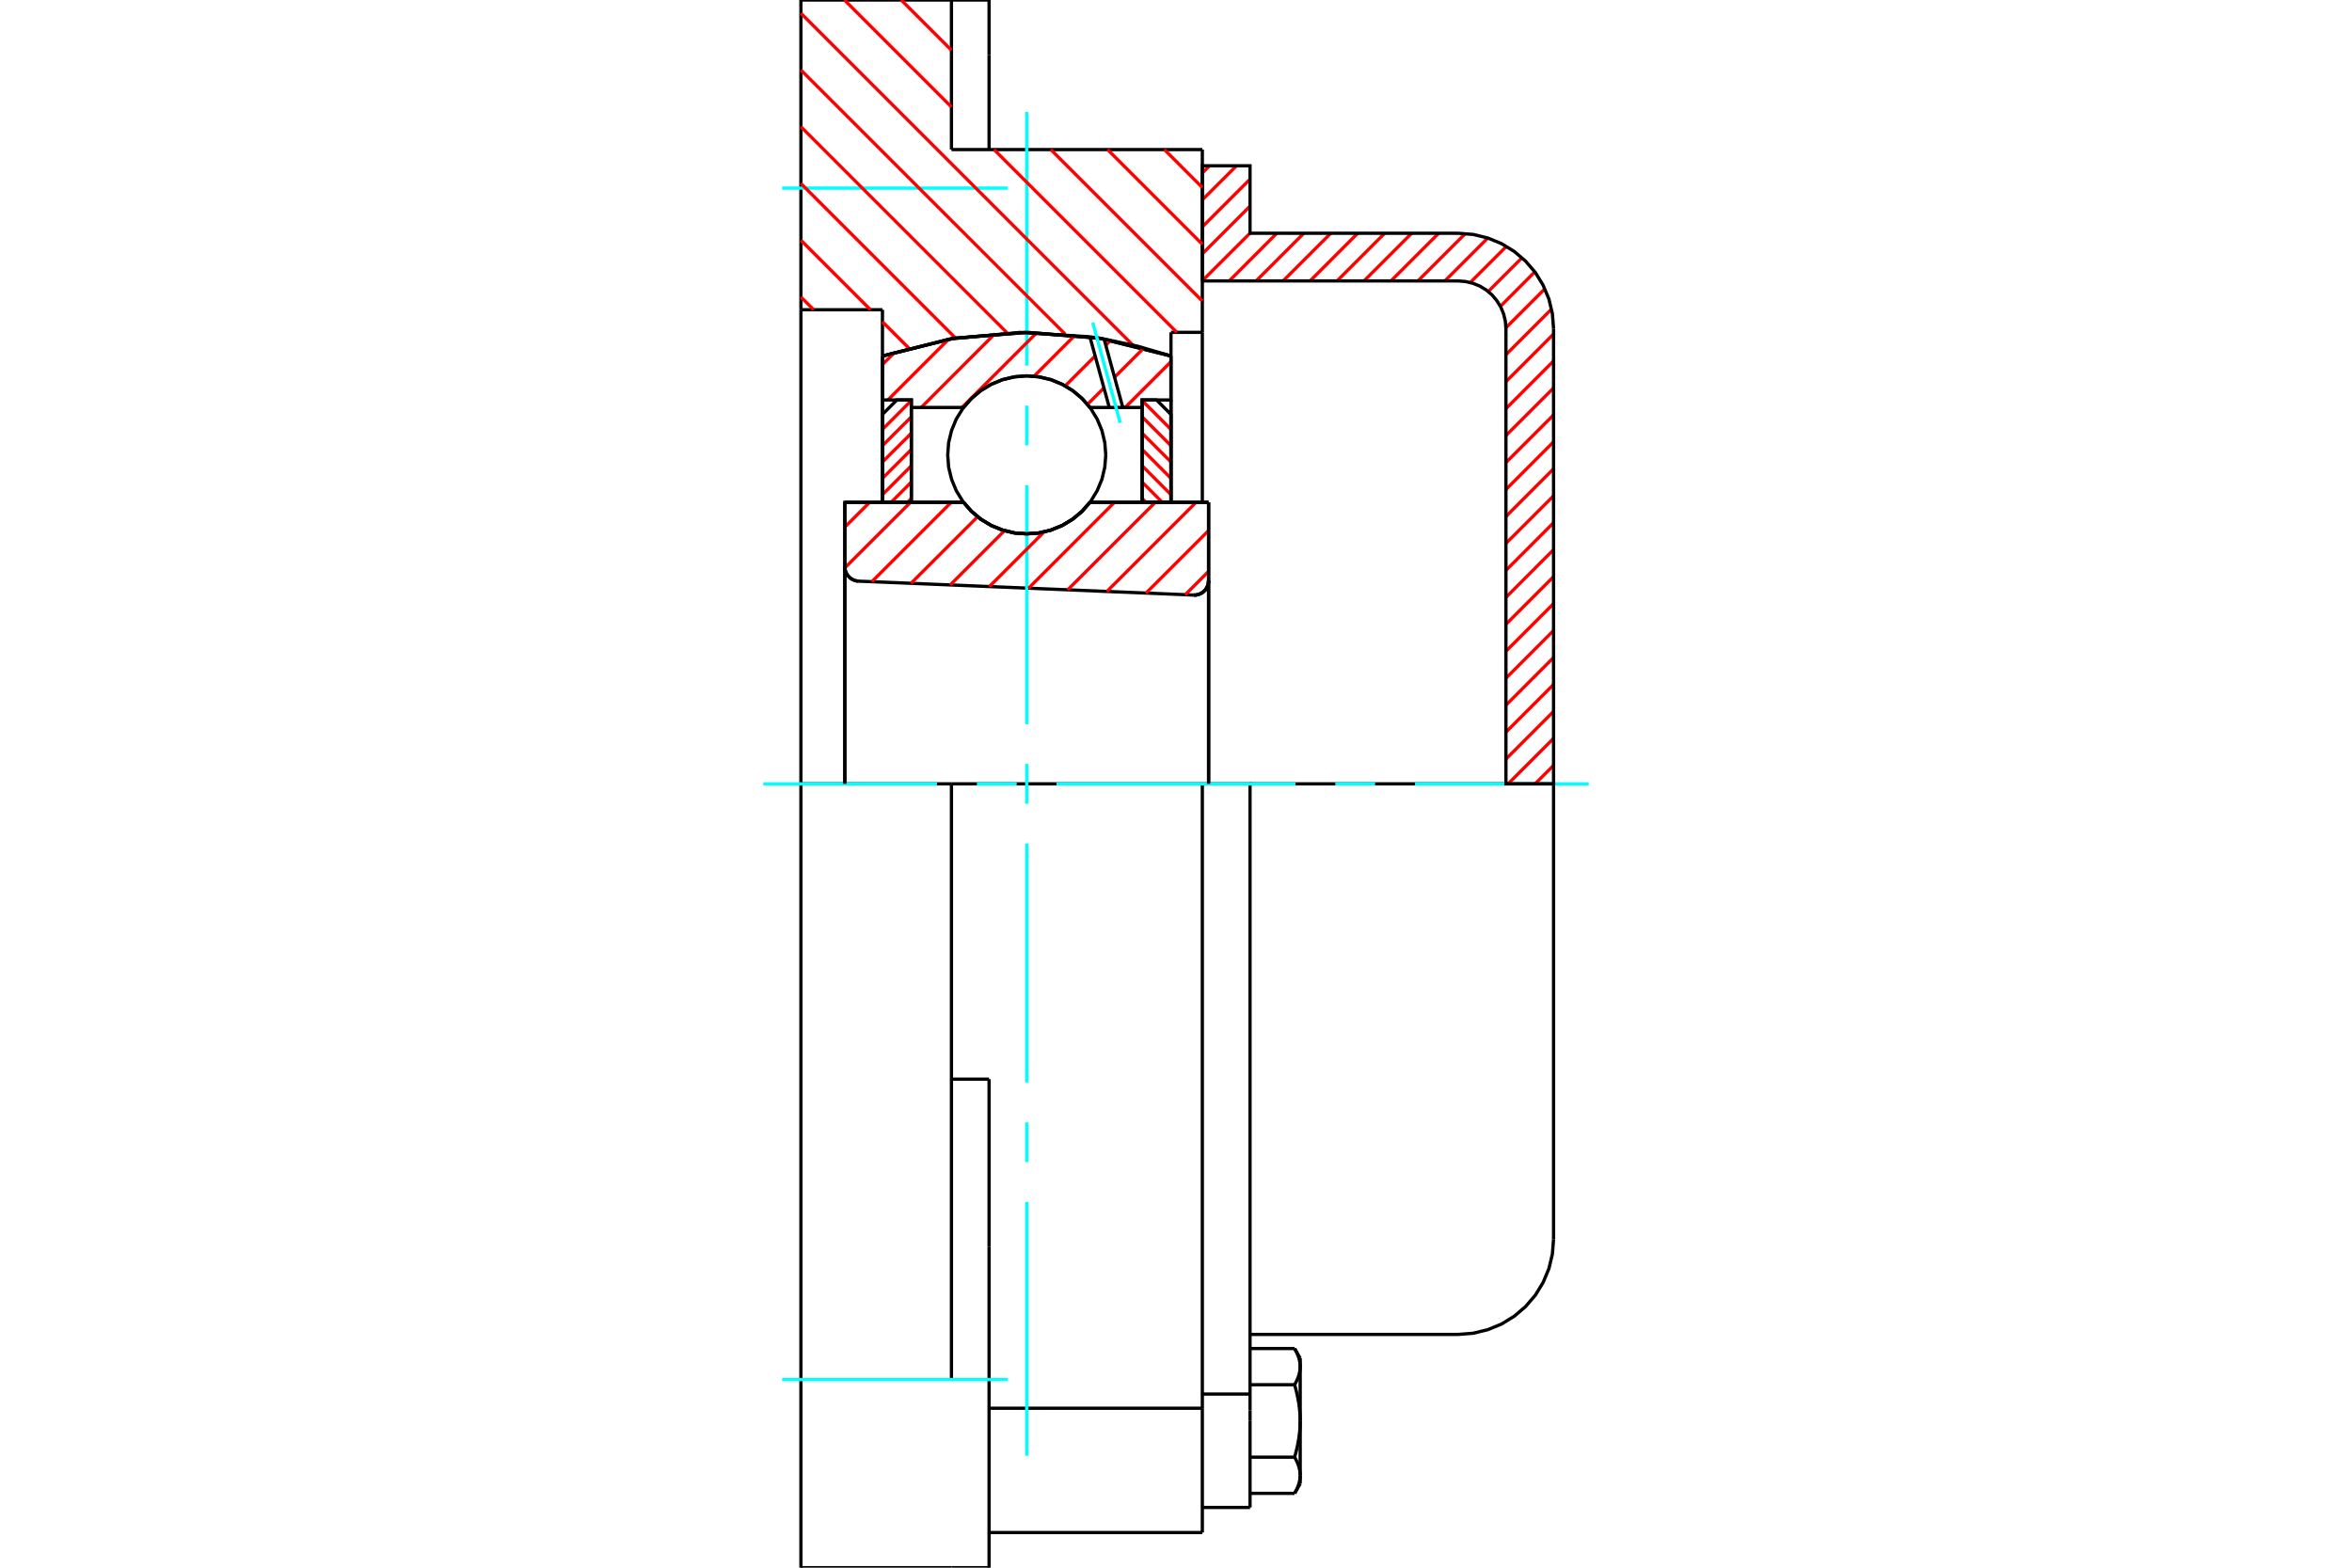 <?xml version="1.0" standalone="no"?>
<!DOCTYPE svg PUBLIC "-//W3C//DTD SVG 1.1//EN"
	"http://www.w3.org/Graphics/SVG/1.1/DTD/svg11.dtd">
<svg xmlns="http://www.w3.org/2000/svg" height="100%" width="100%" viewBox="0 0 36000 24000">
	<rect x="-1800" y="-1200" width="39600" height="26400" style="fill:#FFF"/>
	<g style="fill:none; fill-rule:evenodd" transform="matrix(1 0 0 1 0 0)">
		<g style="fill:none; stroke:#000; stroke-width:50; shape-rendering:geometricPrecision">
			<polyline points="18269,9110 18305,9109 18340,9102 18373,9089 18404,9072 18431,9049 18455,9023 18474,8992 18488,8960 18496,8925 18499,8890"/>
			<line x1="18499" y1="7690" x2="18499" y2="8890"/>
			<line x1="16683" y1="7690" x2="18499" y2="7690"/>
			<polyline points="14748,7690 14871,7830 15014,7950 15174,8046 15347,8116 15529,8159 15715,8173 15901,8159 16083,8116 16256,8046 16416,7950 16560,7830 16683,7690"/>
			<line x1="12931" y1="7690" x2="14748" y2="7690"/>
			<line x1="12931" y1="8676" x2="12931" y2="7690"/>
			<polyline points="12931,8676 12934,8710 12941,8743 12954,8774 12971,8803 12993,8829 13018,8852 13046,8870 13077,8884 13109,8893 13143,8897"/>
			<line x1="18269" y1="9110" x2="13143" y2="8897"/>
			<line x1="18499" y1="8890" x2="18499" y2="12000"/>
			<line x1="12931" y1="8676" x2="12931" y2="12000"/>
			<polyline points="18269,9110 18305,9109 18340,9102 18373,9089 18404,9072 18431,9049 18455,9023 18474,8992 18488,8960 18496,8925 18499,8890"/>
			<polyline points="18403,23462 18403,21754 18403,21559"/>
			<line x1="15139" y1="21559" x2="18403" y2="21559"/>
			<line x1="14563" y1="2290" x2="18403" y2="2290"/>
			<line x1="18403" y1="12000" x2="18403" y2="21559"/>
			<line x1="18403" y1="12000" x2="14563" y2="12000"/>
			<line x1="15139" y1="16521" x2="14563" y2="16521"/>
			<line x1="14563" y1="12000" x2="12259" y2="12000"/>
			<line x1="13507" y1="4742" x2="12259" y2="4742"/>
			<line x1="13507" y1="5450" x2="13507" y2="4742"/>
			<polyline points="17923,5450 16834,5179 15715,5088 14596,5179 13507,5450"/>
			<line x1="17923" y1="5088" x2="17923" y2="5450"/>
			<line x1="18403" y1="5088" x2="17923" y2="5088"/>
			<line x1="18403" y1="2290" x2="18403" y2="5088"/>
			<line x1="14563" y1="0" x2="14563" y2="2290"/>
			<line x1="12259" y1="0" x2="14563" y2="0"/>
			<line x1="12259" y1="4742" x2="12259" y2="0"/>
			<line x1="17923" y1="5450" x2="17923" y2="7690"/>
			<line x1="13507" y1="7690" x2="13507" y2="5450"/>
			<line x1="18403" y1="5088" x2="18403" y2="7690"/>
			<line x1="12259" y1="12000" x2="12259" y2="4742"/>
			<polyline points="12259,24000 12259,21120 12259,12000"/>
			<line x1="15139" y1="19084" x2="15139" y2="16521"/>
			<line x1="14563" y1="21120" x2="14563" y2="12000"/>
			<line x1="15139" y1="24000" x2="15139" y2="19084"/>
			<line x1="15139" y1="844" x2="15139" y2="0"/>
			<line x1="15139" y1="2290" x2="15139" y2="844"/>
			<line x1="12259" y1="24000" x2="14563" y2="24000"/>
			<line x1="15139" y1="23462" x2="18403" y2="23462"/>
			<line x1="15139" y1="0" x2="14563" y2="0"/>
			<line x1="14563" y1="24000" x2="15139" y2="24000"/>
			<line x1="18403" y1="21342" x2="19133" y2="21342"/>
			<line x1="19133" y1="21592" x2="19133" y2="21342"/>
			<line x1="19133" y1="21754" x2="19133" y2="21592"/>
			<line x1="19133" y1="23078" x2="19133" y2="21754"/>
			<polyline points="19133,21342 19133,12000 18403,12000"/>
			<polyline points="19815,21199 19820,21191 19825,21182 19830,21173 19834,21165 19838,21156 19843,21148 19847,21140 19850,21131 19854,21123 19858,21115 19861,21107 19864,21099 19868,21091 19870,21083 19873,21075 19876,21067 19879,21060 19881,21052 19883,21044 19885,21036 19887,21029 19889,21021 19891,21013 19892,21006 19894,20998 19895,20991 19896,20983 19897,20975 19898,20968 19899,20960 19900,20953 19900,20945 19901,20937 19901,20930 19901,20922"/>
			<polyline points="19901,21754 19901,21738 19901,21723 19900,21708 19900,21693 19899,21678 19898,21662 19897,21647 19896,21632 19895,21617 19894,21602 19892,21587 19891,21571 19889,21556 19887,21541 19885,21525 19883,21510 19881,21494 19879,21479 19876,21463 19873,21448 19870,21432 19868,21416 19864,21400 19861,21384 19858,21368 19854,21352 19850,21335 19847,21319 19843,21302 19838,21285 19834,21268 19830,21251 19825,21234 19820,21217 19815,21199"/>
			<line x1="19901" y1="20922" x2="19901" y2="21754"/>
			<polyline points="19901,22585 19901,22577 19901,22570 19900,22562 19900,22555 19899,22547 19898,22539 19897,22532 19896,22524 19895,22517 19894,22509 19892,22501 19891,22494 19889,22486 19887,22479 19885,22471 19883,22463 19881,22455 19879,22448 19876,22440 19873,22432 19870,22424 19868,22416 19864,22408 19861,22400 19858,22392 19854,22384 19850,22376 19847,22368 19843,22359 19838,22351 19834,22342 19830,22334 19825,22325 19820,22317 19815,22308"/>
			<line x1="19901" y1="21754" x2="19901" y2="22585"/>
			<polyline points="19815,22308 19820,22290 19825,22273 19830,22256 19834,22239 19838,22222 19843,22205 19847,22188 19850,22172 19854,22156 19858,22139 19861,22123 19864,22107 19868,22091 19870,22075 19873,22060 19876,22044 19879,22028 19881,22013 19883,21997 19885,21982 19887,21967 19889,21951 19891,21936 19892,21921 19894,21905 19895,21890 19896,21875 19897,21860 19898,21845 19899,21830 19900,21814 19900,21799 19901,21784 19901,21769 19901,21754"/>
			<line x1="19901" y1="22585" x2="19901" y2="22714"/>
			<polyline points="19815,22862 19820,22853 19825,22845 19830,22836 19834,22828 19838,22819 19843,22811 19847,22802 19850,22794 19854,22786 19858,22778 19861,22770 19864,22762 19868,22754 19870,22746 19873,22738 19876,22730 19879,22722 19881,22715 19883,22707 19885,22699 19887,22691 19889,22684 19891,22676 19892,22669 19894,22661 19895,22653 19896,22646 19897,22638 19898,22631 19899,22623 19900,22615 19900,22608 19901,22600 19901,22593 19901,22585"/>
			<polyline points="19901,20922 19901,20915 19901,20907 19900,20899 19900,20892 19899,20884 19898,20877 19897,20869 19896,20861 19895,20854 19894,20846 19892,20839 19891,20831 19889,20823 19887,20816 19885,20808 19883,20800 19881,20793 19879,20785 19876,20777 19873,20769 19870,20761 19868,20753 19864,20745 19861,20737 19858,20729 19854,20721 19850,20713 19847,20705 19843,20696 19838,20688 19834,20680 19830,20671 19825,20663 19820,20654 19815,20645"/>
			<line x1="19901" y1="20794" x2="19901" y2="20922"/>
			<line x1="19133" y1="22862" x2="19815" y2="22862"/>
			<line x1="19133" y1="22308" x2="19815" y2="22308"/>
			<line x1="19133" y1="21199" x2="19815" y2="21199"/>
			<line x1="19133" y1="20645" x2="19815" y2="20645"/>
			<polyline points="23779,12000 22320,12000 19133,12000"/>
			<line x1="23779" y1="18970" x2="23779" y2="12000"/>
			<line x1="18403" y1="23078" x2="19133" y2="23078"/>
			<line x1="19815" y1="22862" x2="19901" y2="22714"/>
			<line x1="19901" y1="20794" x2="19815" y2="20645"/>
			<polyline points="22320,20429 22548,20411 22771,20357 22982,20270 23178,20150 23352,20001 23501,19827 23620,19632 23708,19421 23761,19198 23779,18970"/>
			<line x1="19133" y1="20429" x2="22320" y2="20429"/>
		</g>
		<g style="fill:none; stroke:#0FF; stroke-width:50; shape-rendering:geometricPrecision">
			<line x1="15715" y1="22286" x2="15715" y2="18401"/>
			<line x1="15715" y1="17791" x2="15715" y2="17182"/>
			<line x1="15715" y1="16572" x2="15715" y2="12914"/>
			<line x1="15715" y1="12305" x2="15715" y2="11695"/>
			<line x1="15715" y1="11086" x2="15715" y2="7428"/>
			<line x1="15715" y1="6818" x2="15715" y2="6209"/>
			<line x1="15715" y1="5599" x2="15715" y2="1714"/>
			<line x1="11683" y1="12000" x2="14342" y2="12000"/>
			<line x1="14952" y1="12000" x2="15562" y2="12000"/>
			<line x1="16171" y1="12000" x2="19829" y2="12000"/>
			<line x1="20438" y1="12000" x2="21048" y2="12000"/>
			<line x1="21658" y1="12000" x2="24317" y2="12000"/>
			<line x1="11971" y1="2880" x2="15427" y2="2880"/>
			<line x1="11971" y1="21120" x2="15427" y2="21120"/>
		</g>
		<g style="fill:none; stroke:#F00; stroke-width:50; shape-rendering:geometricPrecision">
			<line x1="23779" y1="11717" x2="23496" y2="12000"/>
			<line x1="23779" y1="11304" x2="23083" y2="12000"/>
			<line x1="23779" y1="10891" x2="23050" y2="11621"/>
			<line x1="23779" y1="10479" x2="23050" y2="11208"/>
			<line x1="23779" y1="10066" x2="23050" y2="10796"/>
			<line x1="23779" y1="9653" x2="23050" y2="10383"/>
			<line x1="23779" y1="9241" x2="23050" y2="9970"/>
			<line x1="23779" y1="8828" x2="23050" y2="9557"/>
			<line x1="23779" y1="8415" x2="23050" y2="9145"/>
			<line x1="23779" y1="8002" x2="23050" y2="8732"/>
			<line x1="23779" y1="7590" x2="23050" y2="8319"/>
			<line x1="23779" y1="7177" x2="23050" y2="7907"/>
			<line x1="23779" y1="6764" x2="23050" y2="7494"/>
			<line x1="23779" y1="6352" x2="23050" y2="7081"/>
			<line x1="23779" y1="5939" x2="23050" y2="6668"/>
			<line x1="23779" y1="5526" x2="23050" y2="6256"/>
			<line x1="23779" y1="5113" x2="23050" y2="5843"/>
			<line x1="23748" y1="4732" x2="23050" y2="5430"/>
			<line x1="23646" y1="4421" x2="23049" y2="5018"/>
			<line x1="23492" y1="4162" x2="22965" y2="4690"/>
			<line x1="23296" y1="3946" x2="22779" y2="4463"/>
			<line x1="23057" y1="3772" x2="22504" y2="4325"/>
			<line x1="22773" y1="3643" x2="22115" y2="4301"/>
			<line x1="22428" y1="3576" x2="21703" y2="4301"/>
			<line x1="22020" y1="3571" x2="21290" y2="4301"/>
			<line x1="21607" y1="3571" x2="20877" y2="4301"/>
			<line x1="21194" y1="3571" x2="20465" y2="4301"/>
			<line x1="20781" y1="3571" x2="20052" y2="4301"/>
			<line x1="20369" y1="3571" x2="19639" y2="4301"/>
			<line x1="19956" y1="3571" x2="19226" y2="4301"/>
			<line x1="19543" y1="3571" x2="18814" y2="4301"/>
			<line x1="19133" y1="3569" x2="18403" y2="4298"/>
			<line x1="19133" y1="3156" x2="18403" y2="3886"/>
			<line x1="19133" y1="2743" x2="18403" y2="3473"/>
			<line x1="18926" y1="2538" x2="18403" y2="3060"/>
			<line x1="18513" y1="2538" x2="18403" y2="2648"/>
		</g>
		<g style="fill:none; stroke:#000; stroke-width:50; shape-rendering:geometricPrecision">
			<polyline points="18403,4301 18403,2538 19133,2538 19133,3571 22320,3571"/>
			<polyline points="23779,5030 23761,4802 23708,4579 23620,4368 23501,4173 23352,3999 23178,3850 22982,3730 22771,3643 22548,3589 22320,3571"/>
			<polyline points="23779,5030 23779,12000 23050,12000 23050,5030 23041,4916 23014,4805 22970,4699 22910,4602 22836,4514 22749,4440 22651,4380 22545,4337 22434,4310 22320,4301 18403,4301"/>
		</g>
		<g style="fill:none; stroke:#F00; stroke-width:50; shape-rendering:geometricPrecision">
			<line x1="17822" y1="2290" x2="18403" y2="2871"/>
			<line x1="16953" y1="2290" x2="18403" y2="3740"/>
			<line x1="13794" y1="0" x2="14563" y2="769"/>
			<line x1="16084" y1="2290" x2="18403" y2="4609"/>
			<line x1="12925" y1="0" x2="14563" y2="1638"/>
			<line x1="15215" y1="2290" x2="18013" y2="5088"/>
			<line x1="12259" y1="203" x2="17342" y2="5286"/>
			<line x1="12259" y1="1072" x2="16303" y2="5115"/>
			<line x1="12259" y1="1940" x2="15415" y2="5096"/>
			<line x1="12259" y1="2809" x2="14627" y2="5177"/>
			<line x1="12259" y1="3678" x2="13323" y2="4742"/>
			<line x1="13507" y1="4926" x2="13912" y2="5331"/>
			<line x1="12259" y1="4547" x2="12454" y2="4742"/>
		</g>
		<g style="fill:none; stroke:#000; stroke-width:50; shape-rendering:geometricPrecision">
			<polyline points="17923,5450 16834,5179 15715,5088 14596,5179 13507,5450"/>
		</g>
		<g style="fill:none; stroke:#F00; stroke-width:50; shape-rendering:geometricPrecision">
			<line x1="13949" y1="6132" x2="13507" y2="6574"/>
			<line x1="13949" y1="6382" x2="13507" y2="6823"/>
			<line x1="13949" y1="6632" x2="13507" y2="7073"/>
			<line x1="13949" y1="6881" x2="13507" y2="7323"/>
			<line x1="13949" y1="7131" x2="13507" y2="7573"/>
			<line x1="13949" y1="7381" x2="13640" y2="7690"/>
			<line x1="13949" y1="7631" x2="13890" y2="7690"/>
		</g>
		<g style="fill:none; stroke:#000; stroke-width:50; shape-rendering:geometricPrecision">
			<polyline points="13949,7690 13949,6123 13728,6123 13507,6344 13507,7690 13949,7690"/>
		</g>
		<g style="fill:none; stroke:#F00; stroke-width:50; shape-rendering:geometricPrecision">
			<line x1="17482" y1="6132" x2="17923" y2="6574"/>
			<line x1="17482" y1="6382" x2="17923" y2="6823"/>
			<line x1="17482" y1="6632" x2="17923" y2="7073"/>
			<line x1="17482" y1="6881" x2="17923" y2="7323"/>
			<line x1="17482" y1="7131" x2="17923" y2="7573"/>
			<line x1="17482" y1="7381" x2="17790" y2="7690"/>
			<line x1="17482" y1="7631" x2="17540" y2="7690"/>
		</g>
		<g style="fill:none; stroke:#000; stroke-width:50; shape-rendering:geometricPrecision">
			<polyline points="17482,7690 17482,6123 17702,6123 17923,6344 17923,7690 17482,7690"/>
			<polyline points="16925,6964 16910,6775 16866,6590 16793,6415 16694,6253 16571,6109 16426,5985 16264,5886 16089,5813 15904,5769 15715,5754 15526,5769 15341,5813 15166,5886 15004,5985 14860,6109 14737,6253 14637,6415 14565,6590 14520,6775 14506,6964 14520,7153 14565,7338 14637,7513 14737,7675 14860,7819 15004,7942 15166,8042 15341,8114 15526,8159 15715,8173 15904,8159 16089,8114 16264,8042 16426,7942 16571,7819 16694,7675 16793,7513 16866,7338 16910,7153 16925,6964"/>
		</g>
		<g style="fill:none; stroke:#F00; stroke-width:50; shape-rendering:geometricPrecision">
			<line x1="17923" y1="5537" x2="17222" y2="6238"/>
			<line x1="17510" y1="5325" x2="17059" y2="5776"/>
			<line x1="16897" y1="5939" x2="16645" y2="6191"/>
			<line x1="17002" y1="5209" x2="16925" y2="5286"/>
			<line x1="16763" y1="5449" x2="16304" y2="5908"/>
			<line x1="16455" y1="5131" x2="15827" y2="5760"/>
			<line x1="15871" y1="5091" x2="14724" y2="6238"/>
			<line x1="15229" y1="5108" x2="14100" y2="6238"/>
			<line x1="14521" y1="5192" x2="13590" y2="6123"/>
			<line x1="13699" y1="5389" x2="13507" y2="5581"/>
		</g>
		<g style="fill:none; stroke:#000; stroke-width:50; shape-rendering:geometricPrecision">
			<polyline points="13507,7690 13507,6123 13507,5450"/>
			<polyline points="16682,5156 15613,5089 14546,5188 13507,5450"/>
			<polyline points="16899,5190 16791,5172 16682,5156"/>
			<polyline points="17923,5450 17416,5301 16899,5190"/>
			<polyline points="17923,5450 17923,6123 17482,6123 17482,6238 17482,7690"/>
			<polyline points="17482,6238 17186,6238 16979,6238 16683,6238 16560,6098 16416,5978 16256,5882 16083,5812 15901,5769 15715,5754 15529,5769 15347,5812 15174,5882 15014,5978 14871,6098 14748,6238 13949,6238 13949,7690"/>
			<polyline points="13949,6238 13949,6123 13507,6123"/>
			<line x1="17923" y1="6123" x2="17923" y2="7690"/>
		</g>
		<g style="fill:none; stroke:#0FF; stroke-width:50; shape-rendering:geometricPrecision">
			<line x1="17146" y1="6473" x2="16726" y2="4938"/>
		</g>
		<g style="fill:none; stroke:#000; stroke-width:50; shape-rendering:geometricPrecision">
			<line x1="16979" y1="6238" x2="16682" y2="5156"/>
			<line x1="17186" y1="6238" x2="16899" y2="5190"/>
		</g>
		<g style="fill:none; stroke:#F00; stroke-width:50; shape-rendering:geometricPrecision">
			<line x1="18499" y1="8747" x2="18141" y2="9105"/>
			<line x1="18499" y1="8122" x2="17541" y2="9080"/>
			<line x1="18307" y1="7690" x2="16942" y2="9055"/>
			<line x1="17683" y1="7690" x2="16342" y2="9030"/>
			<line x1="17058" y1="7690" x2="15743" y2="9005"/>
			<line x1="15980" y1="8144" x2="15143" y2="8980"/>
			<line x1="15375" y1="8124" x2="14544" y2="8955"/>
			<line x1="14963" y1="7911" x2="13944" y2="8930"/>
			<line x1="14560" y1="7690" x2="13345" y2="8905"/>
			<line x1="13936" y1="7690" x2="12932" y2="8693"/>
			<line x1="13311" y1="7690" x2="12931" y2="8069"/>
		</g>
		<g style="fill:none; stroke:#000; stroke-width:50; shape-rendering:geometricPrecision">
			<polyline points="12931,8676 12934,8710 12941,8743 12954,8774 12971,8803 12993,8829 13018,8852 13046,8870 13077,8884 13109,8893 13143,8897"/>
			<polyline points="18269,9110 18305,9109 18340,9102 18373,9089 18404,9072 18431,9049 18455,9023 18474,8992 18488,8960 18496,8925 18499,8890"/>
			<polyline points="18499,7690 18058,7690 16683,7690"/>
			<polyline points="14748,7690 14871,7830 15014,7950 15174,8046 15347,8116 15529,8159 15715,8173 15901,8159 16083,8116 16256,8046 16416,7950 16560,7830 16683,7690"/>
			<polyline points="14748,7690 13373,7690 12931,7690 12931,12000"/>
			<line x1="18499" y1="12000" x2="18499" y2="7690"/>
		</g>
	</g>
</svg>
